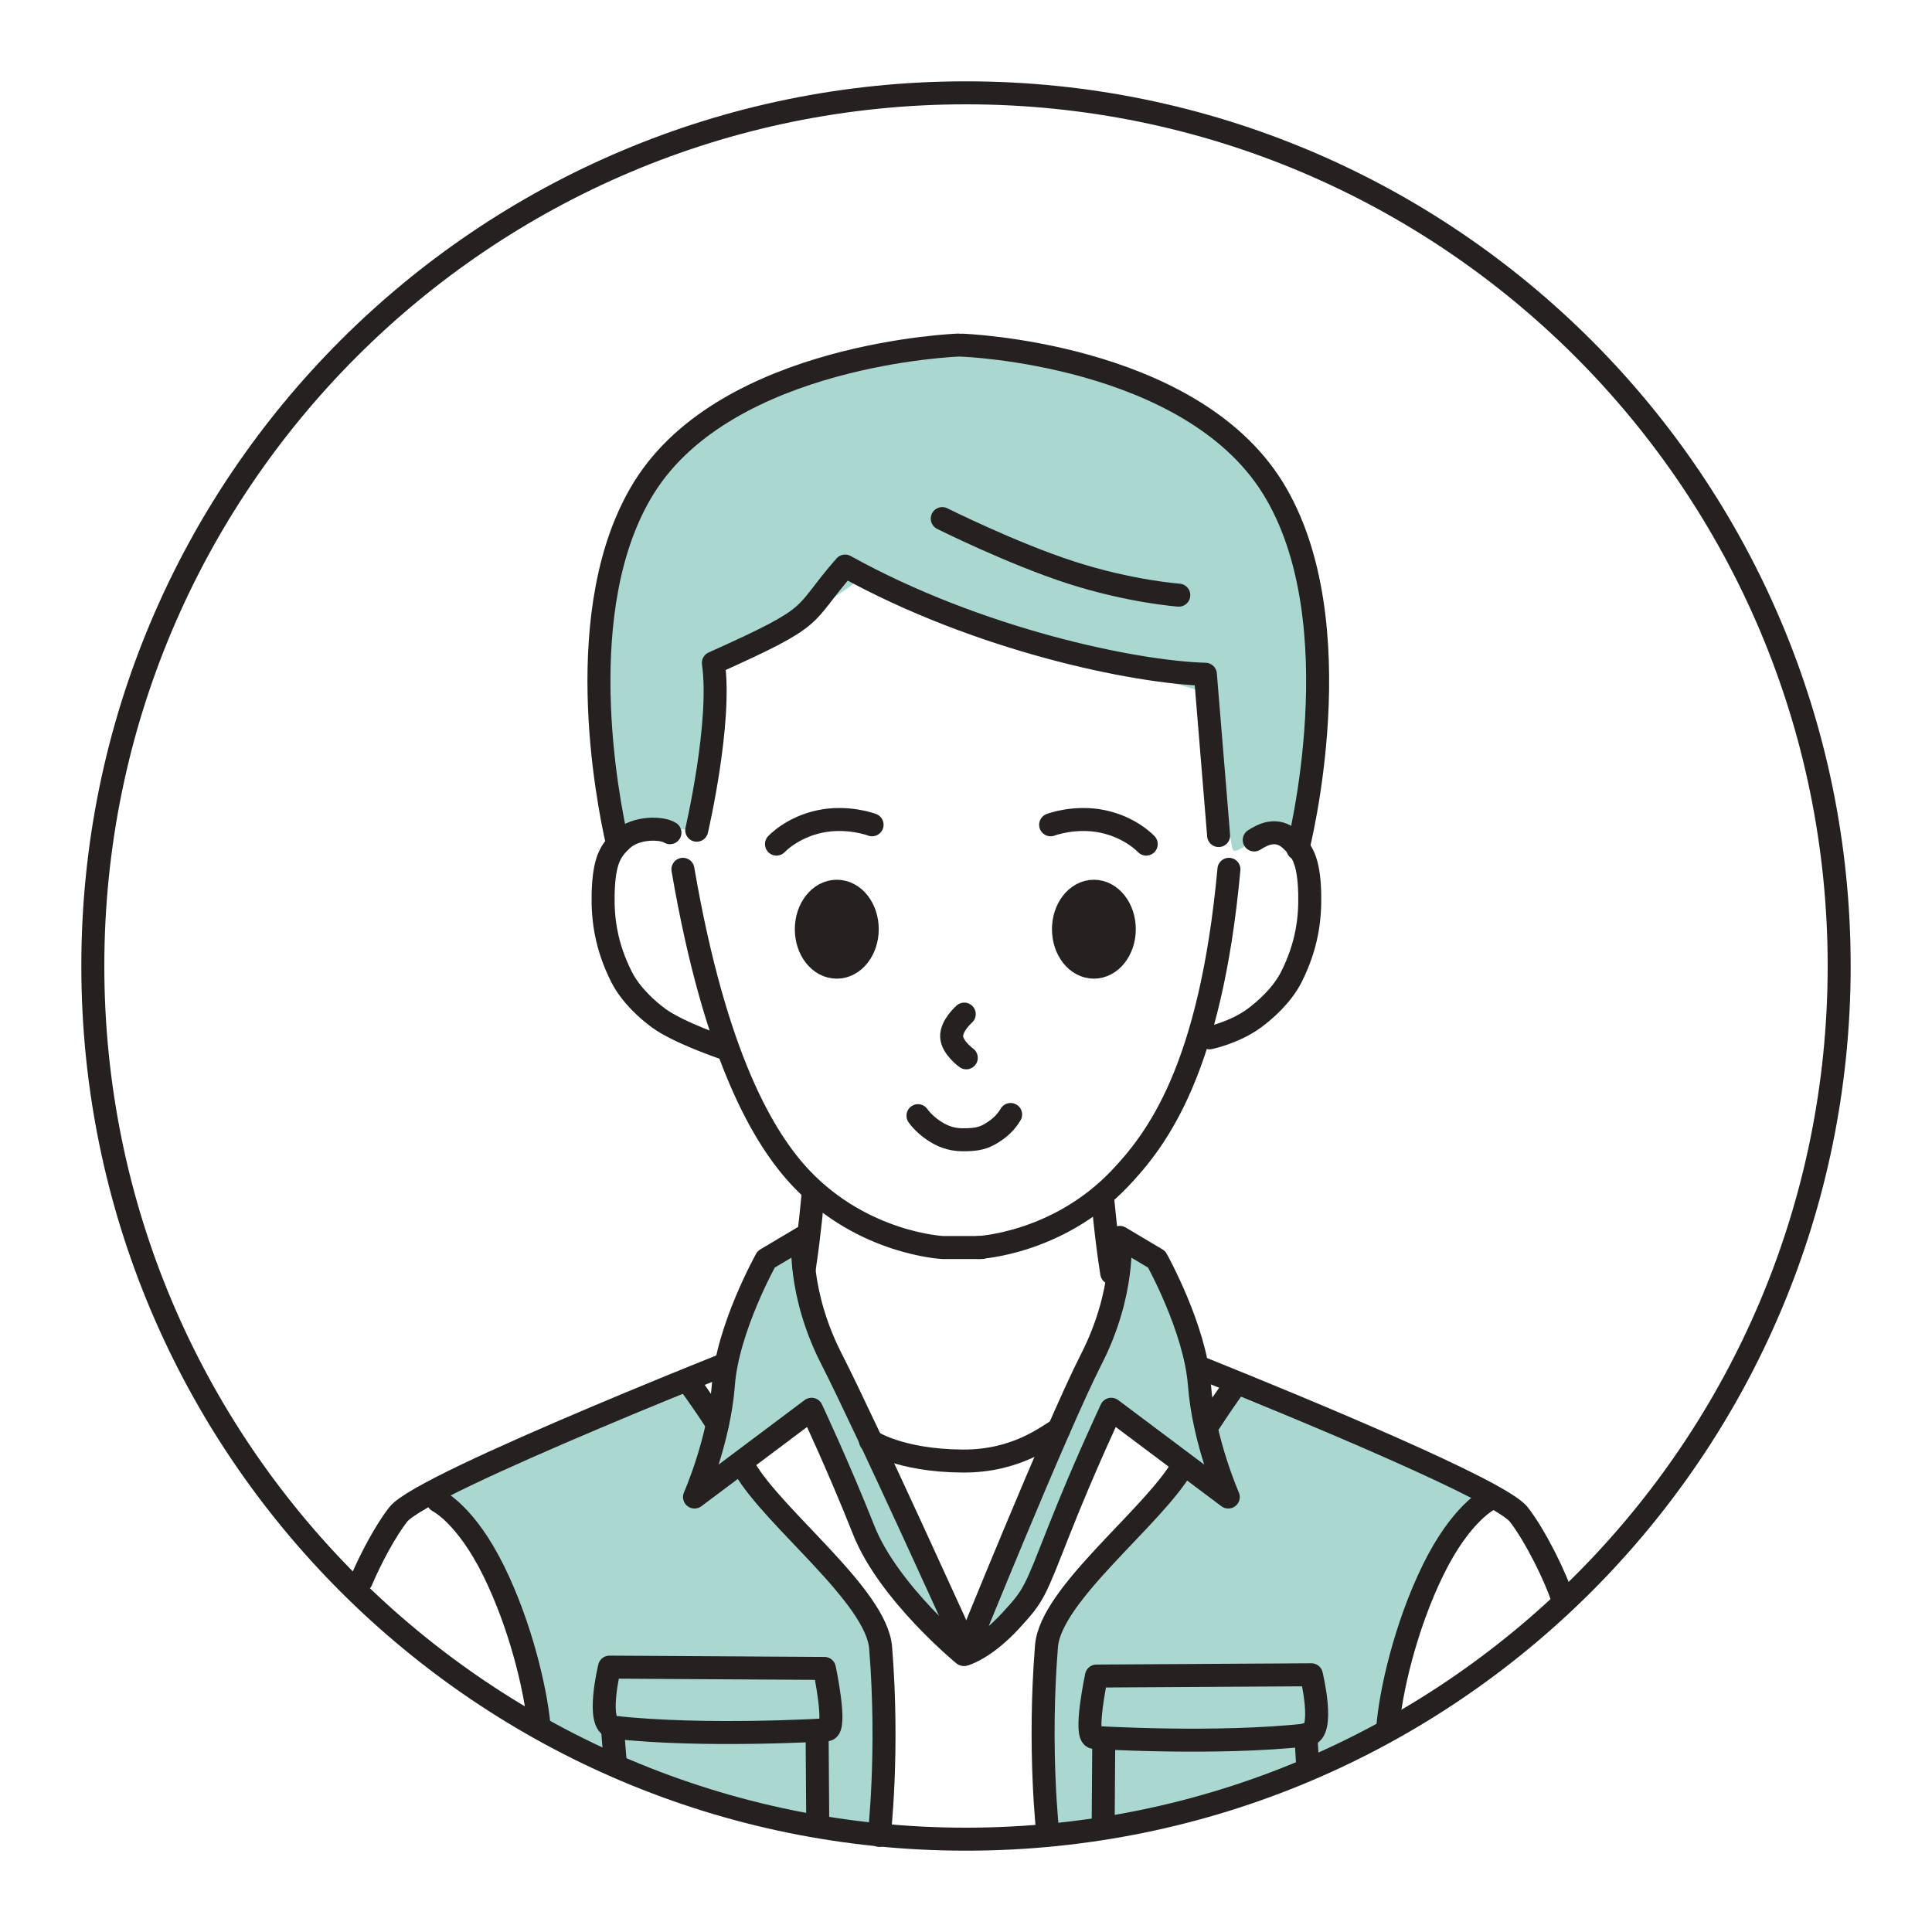 <?xml version="1.0" encoding="utf-8"?>
<!-- Generator: Adobe Illustrator 27.8.1, SVG Export Plug-In . SVG Version: 6.00 Build 0)  -->
<svg version="1.1" id="レイヤー_1" xmlns:vectornator="http://vectornator.io"
	 xmlns="http://www.w3.org/2000/svg" xmlns:xlink="http://www.w3.org/1999/xlink" x="0px" y="0px" viewBox="0 0 2100 2100"
	 style="enable-background:new 0 0 2100 2100;" xml:space="preserve">
<style type="text/css">
	.st0{fill:#AAD8D0;}
	.st1{fill:none;stroke:#252121;stroke-width:25;stroke-linecap:round;stroke-linejoin:round;stroke-miterlimit:175;}
	.st2{fill:#252121;stroke:#252121;stroke-width:30.32;stroke-linecap:round;stroke-linejoin:round;stroke-miterlimit:175;}
</style>
<g id="レイヤー-1" vectornator:layerName="layn1">
	<g vectornator:layerName="vlayn1">
		<path vectornator:layerName="playn1323" class="st0" d="M873,1349.6c-35.2,5.4-41,13.6-46.6,23.9
			c-3.1,5.8-43,131.8-45.8,148.6c-1.6,9.8-25.1,86.7-20.9,92.9c3.4,5.1,27-12.9,29.5-14.7c24.9-17.8,87.7-74.9,91.8-68.9
			c4.3,6.5,75.7,175.1,90.6,194.9c10.5,14,55,70.1,69.7,73.8c15.6,3.9,45.8-34.4,53.6-44.3c31.5-39.4,100.4-219.1,105.4-220.8
			c7.6-2.5,125,88,127.8,85.2c4.4-4.4-9.3-49-9.3-56.2c0-14.5-37.6-117.2-62.5-174.1c-10.2-23.3-18.2-39-20.7-37.7
			c-4.1,2.1-121.5,277.2-125.7,298.2c-5.5,27.3-64.1,128.4-64.8,123.7c-3.7-22.1-52.4-113.5-61.6-134.9
			C975.8,1621.1,865.6,1400.5,873,1349.6z"/>
		<path vectornator:layerName="playn1324" class="st0" d="M1346.1,1499.7c-9.4-2.9-22.9,36.5-29,45.6c-0.5,0.8-0.2,1.9,0,2.8
			c3.6,14.5,20,65.3,16,77.6c-3.7,11.1-33.2-36.1-40.9-36.1c-4,0-149.9,179.2-153.5,188.1c-10.2,25.6-3,204.9,13.8,211.6
			c42.5,17,348.8-94.5,351.2-106.5c6.7-33.6,56.7-225.4,110.6-253.1C1619.4,1627.1,1380.7,1510.5,1346.1,1499.7z"/>
		<path vectornator:layerName="playn1325" class="st0" d="M739.1,1494.2c-34.6,14.8-266.8,120.2-271,124.5
			c106.5,99.6,117,253.4,125.8,260c52.2,39.2,329.4,122.9,351.2,106.5c8.3-6.3,41.4-104.8,6.8-197.3
			c-35.4-94.6-138.5-183.3-145.1-189.8c-5.4-5.4-44.6,49.8-53.9,37.3c-10.4-13.8,34-89.6,29-99.6
			C776.5,1524.8,753.4,1488,739.1,1494.2z"/>
		<path vectornator:layerName="playn1326" class="st0" d="M757,905.1c-8-10.1-67.5,4.3-78.8-4.1
			c-15.3-11.5-43.8-184.9,13.8-333.3c71.9-185.3,332.8-199.8,356.8-195c27.8,5.6,242.3,20.1,334.6,152.1
			c92.3,132.1,42.5,365.6,34.6,376.1c-3.9,5.2-38.6,5.5-45.6,6.9c-6.4,1.3-26.7,20-31.8,16.6c-5.8-3.8-11.1-142.5-24.9-170.1
			c-153.5-45.6-300.1-84.4-380.3-125.8c-63.6,52.5-161.8,78.1-161.8,91.3C773.6,749.1,766.1,916.6,757,905.1z"/>
		<path vectornator:layerName="playn2140" class="st1" d="M100.9,1050c0-524.2,424.9-949.1,949.1-949.1
			s949.1,424.9,949.1,949.1s-424.9,949.1-949.1,949.1S100.9,1574.2,100.9,1050z"/>
		<path vectornator:layerName="playn1327" class="st1" d="M1335.8,944.9c-20,217.8-78.4,293.8-118.8,336.3
			c-67.5,70.8-153.5,74.8-153.5,74.8"/>
		<path vectornator:layerName="playn1328" class="st1" d="M742.3,944.9c35.3,205.5,88.5,293.8,128.9,336.3
			c67.5,70.8,153.5,74.8,153.5,74.8h42.2"/>
		<path vectornator:layerName="playn1329" class="st1" d="M1198.3,1299.8c0,0,4,46.3,10.1,84"/>
		<path vectornator:layerName="playn1330" class="st1" d="M883.6,1299.8c0,0-3.7,42.4-9.4,79.1"/>
		<path vectornator:layerName="playn1331" class="st1" d="M997.8,1212.7c0,0,5.9,8.8,17.5,16.4c7.2,4.7,17,9.8,31.3,9.8
			c15.9,0,23-2,32.2-7.8c10.4-6.6,15.7-13.1,19.7-19.7"/>
		<path vectornator:layerName="playn2141" class="st2" d="M1158.6,1010c0-21.3,13.6-38.6,30.4-38.6
			c16.8,0,30.4,17.3,30.4,38.6s-13.6,38.6-30.4,38.6C1172.2,1048.6,1158.6,1031.4,1158.6,1010z"/>
		<path vectornator:layerName="playn2142" class="st2" d="M879.1,1010c0-21.3,13.6-38.6,30.5-38.6S940,988.7,940,1010
			s-13.6,38.6-30.5,38.6S879.1,1031.4,879.1,1010z"/>
		<path vectornator:layerName="playn1332" class="st1" d="M1305.8,1487.1c118,47.5,324.8,133.4,344.9,158.9
			c18.3,23.3,40.9,69.5,48,92.7"/>
		<path vectornator:layerName="playn1333" class="st1" d="M786.7,1483.5c-39.5,15.9-90.8,36.7-141.9,58.4
			c-99.2,42-198.3,86.8-211.9,104.2c-13.8,17.6-30.1,48.2-40.2,72.1"/>
		<path vectornator:layerName="playn1334" class="st1" d="M1363.3,913c8.7-5.6,24.6-14.4,39.9,0c11.7,11,19.5,21.2,20.4,58.4
			c0.7,27.9-3.2,57.1-19.9,90.4c-10.3,20.4-29.1,36.6-40.2,44.8c-21.6,15.9-48.8,21.5-48.8,21.5"/>
		<path vectornator:layerName="playn1335" class="st1" d="M728.2,905.1c-8.7-5.6-36.9-6.6-52.2,7.8
			c-11.7,11-19.5,21.2-20.4,58.4c-0.7,27.9,3.2,57.1,19.9,90.4c10.3,20.4,29.1,36.6,40.2,44.8c21.6,15.9,70.3,32.4,70.3,32.4"/>
		<path vectornator:layerName="playn1336" class="st1" d="M1048.1,1102.3c0,0-14.3,12.6-13.7,24.5c0.5,11.9,15.9,23,15.9,23"/>
		<path vectornator:layerName="playn1337" class="st1" d="M947.9,896.5c0,0-26.2-10-56.7-3.6c-30.5,6.4-47.2,24.6-47.2,24.6"/>
		<path vectornator:layerName="playn1338" class="st1" d="M1142,896.5c0,0,26.2-10,56.7-3.6c30.5,6.4,47.2,24.6,47.2,24.6"/>
		<path vectornator:layerName="playn1339" class="st1" d="M872.8,1345l-40,23.8c0,0-41.9,74.9-46.5,136.2
			c-4.6,61.4-31.4,122.2-31.4,122.2l127.2-95.4c0,0,29.7,63.1,56.7,131.3c27,68.2,108.6,135.2,108.6,135.2l4.2-4.2
			c0,0-110.3-243.6-147.6-316.6C866.6,1404.6,872.8,1345,872.8,1345z"/>
		<path vectornator:layerName="playn1340" class="st1" d="M1217.2,1345l40,23.8c0,0,41.9,74.9,46.5,136.2
			c4.6,61.4,31.4,122.2,31.4,122.2l-127.2-95.4c0,0-29.7,63.1-56.6,131.3c-27,68.2-26.7,70.3-52.9,98.7
			c-27.9,30.3-49.7,36.4-49.7,36.4s100.1-247.6,137.4-320.6C1223.4,1404.6,1217.2,1345,1217.2,1345z"/>
		<path vectornator:layerName="playn1341" class="st1" d="M946.1,1566.1c0,0,30.8,21.5,100.1,22c59,0.4,92.1-27.3,104.7-34.3"/>
		<path vectornator:layerName="playn1342" class="st1" d="M746.8,1500.1c0,0,14.1,18.7,33,47.8 M809.4,1595.8
			c31.8,54.9,143.3,138.9,147.8,195.2c9.1,112.7-1.5,204-1.5,204"/>
		<path vectornator:layerName="playn1343" class="st1" d="M1339.3,1510c-5.9,8.3-14.5,20.8-24.5,36.1 M1285.3,1594
			c-31.8,54.9-143.3,138.9-147.8,195.2c-9.1,112.7,1.5,204,1.5,204"/>
		<path vectornator:layerName="playn1344" class="st1" d="M757.3,902.4c0,0,27.4-117.6,18.1-181.8
			c118.8-53.3,93.4-48.5,143.2-105.3c144.6,80.2,314.6,115.4,391.6,117.6l14.4,175.3"/>
		<path vectornator:layerName="playn1345" class="st1" d="M1041.7,375.1c0,0-250.9,8.9-341.7,154.9
			c-81,130.2-39.4,340.1-29.4,384.3"/>
		<path vectornator:layerName="playn1346" class="st1" d="M1046,375.2c0,0,246.4,8.7,337.3,154.8
			c90.8,146.1,27.4,392.6,27.4,392.6"/>
		<path vectornator:layerName="playn1347" class="st1" d="M476.2,1631.6c0,0,30.2,14.5,60.5,76.1c28.6,58.1,45.1,126.4,49.1,167
			"/>
		<path vectornator:layerName="playn1348" class="st1" d="M1618.5,1629.8c0,0-30.2,14.5-60.5,76.1
			c-30.4,61.7-47.1,134.9-49.7,174.2"/>
		<path vectornator:layerName="playn1349" class="st1" d="M662.5,1812.1l233.6,1.4c0,0,13.9,65.4,2.8,66.7
			c0,0-133.5,8.3-232.2-2.8C647.1,1875.3,662.5,1812.1,662.5,1812.1z"/>
		<path vectornator:layerName="playn1350" class="st1" d="M1425.4,1820.4l-233.6,1.4c0,0-13.9,65.4-2.8,66.7
			c0,0,133.5,8.3,232.2-2.8C1440.8,1883.5,1425.4,1820.4,1425.4,1820.4z"/>
		<path vectornator:layerName="playn1351" class="st1" d="M888.2,1889.2l0.6,84.9"/>
		<path vectornator:layerName="playn1352" class="st1" d="M1199.7,1897.5l-0.6,84.9"/>
		<path vectornator:layerName="playn1353" class="st1" d="M666.2,1884.7l2.6,31.5"/>
		<path vectornator:layerName="playn1354" class="st1" d="M1419.4,1885.4c0,0,1.5,25.7,2,34.3"/>
		<path vectornator:layerName="playn1355" class="st1" d="M1281.3,646.9c0,0-52.9-3.8-117.2-24.6
			c-64.3-20.8-139.9-58.6-139.9-58.6"/>
	</g>
</g>
</svg>
